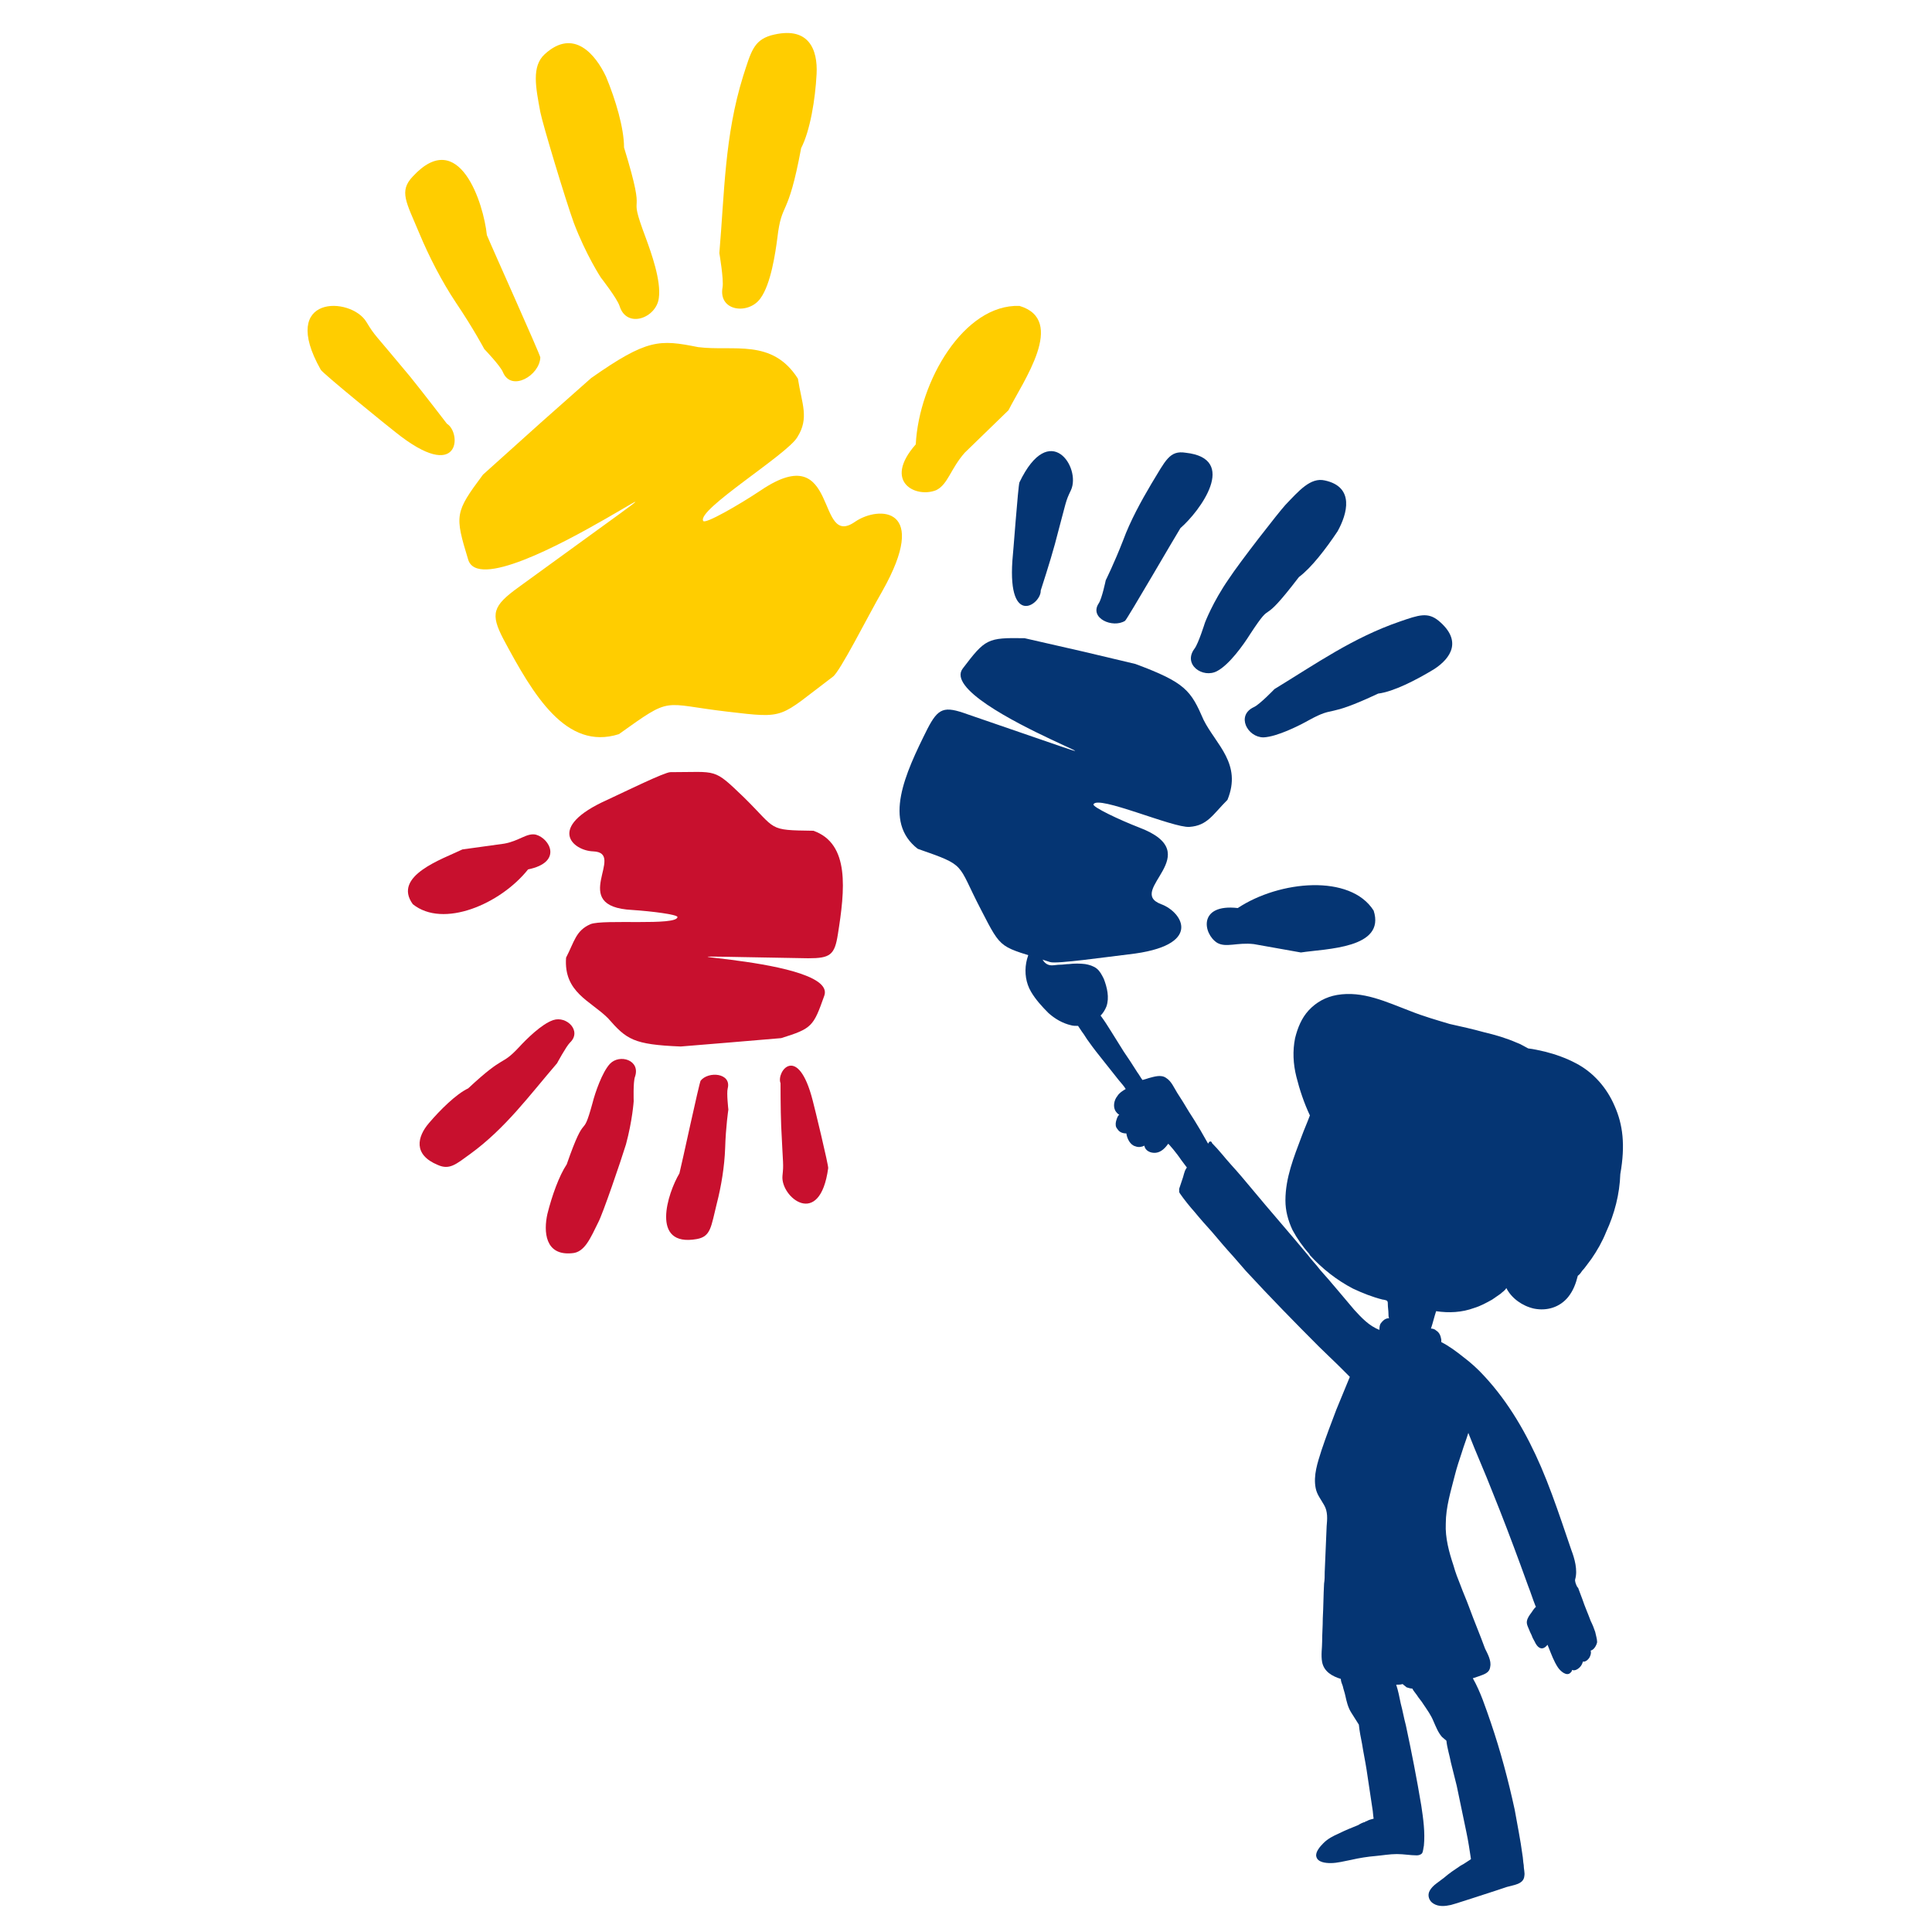 <?xml version="1.0" encoding="utf-8"?>
<!-- Generator: Adobe Illustrator 27.3.1, SVG Export Plug-In . SVG Version: 6.00 Build 0)  -->
<svg version="1.1" id="Layer_1" xmlns="http://www.w3.org/2000/svg" xmlns:xlink="http://www.w3.org/1999/xlink" x="0px" y="0px"
	 viewBox="0 0 300 300" style="enable-background:new 0 0 300 300;" xml:space="preserve">
<style type="text/css">
	.st0{fill-rule:evenodd;clip-rule:evenodd;fill:#053573;}
	.st1{fill-rule:evenodd;clip-rule:evenodd;fill:#C8102E;}
	.st2{fill-rule:evenodd;clip-rule:evenodd;fill:#FFCD00;}
	.st3{fill:#053573;}
</style>
<g>
	<g>
		<g>
			<path class="st0" d="M192.2,141c6.5-4.3,17.5-5.3,21.1,0.4c1.9,5.9-7.4,5.9-11.3,6.5l-7.3-1.3c-2.6-0.3-4.3,0.6-5.7-0.2
				C186.8,145,186,140.3,192.2,141z"/>
			<path class="st0" d="M190.6,124.2c-2.3,2.3-3.1,4-5.9,4.2c-2.5,0.2-14.3-5-14.9-3.5c-0.2,0.4,4,2.4,7.1,3.6
				c10.8,4.1-2.2,9.8,3.4,11.9c3.3,1.2,6.7,6.5-5.1,7.8c-3.4,0.4-11.1,1.5-12.1,1.2c-8-2.6-7.4-1.6-10.8-8.2
				c-3.8-7.3-2.1-6.7-9.8-9.4c-5.4-4.2-2-11.6,1.5-18.6c1.7-3.3,2.6-3.6,6.2-2.3c40.3,13.8-5.4-1-0.7-7.1c3.5-4.6,3.8-4.8,9.6-4.7
				l9.2,2.1l8,1.9c7.8,2.9,8.6,4.1,10.6,8.7C188.8,115.6,192.9,118.6,190.6,124.2z"/>
			<path class="st0" d="M183.3,82c-0.7,1.1-8.3,14.2-8.6,14.4c-1.9,1.2-5.6-0.4-4.1-2.7c0.5-0.7,1.1-3.6,1.1-3.6s1.3-2.6,2.7-6.2
				c1.1-3,2.8-6.1,4.4-8.8c2.2-3.6,2.8-5.2,5.3-4.8C192.4,71.2,186.3,79.4,183.3,82z"/>
			<path class="st0" d="M163.8,84.5c-0.7,2.6-2.2,7.2-2.2,7.2c0.1,2.1-5.1,5.8-4.4-4.6c0.1-0.8,0.9-11.8,1.1-12.2
				c4.7-9.8,9.6-2.3,8,1.2C165.4,78,165.7,77.4,163.8,84.5z"/>
			<path class="st0" d="M201.7,89.6c-6.5,8.5-3.6,2.8-7.6,8.9c-1,1.6-3.2,4.7-5.1,5.7c-2.2,1.2-5.4-1-3.5-3.5c0.6-0.8,1.6-4,1.6-4
				s1.2-3.2,3.7-6.8c1.7-2.6,7.7-10.3,8.8-11.5c2.1-2.2,3.9-4.3,6.1-3.8c4.7,1,3.5,5.2,2,7.9C205.9,85.2,203.6,88.2,201.7,89.6z"/>
			<path class="st0" d="M214,107.7c-8.3,3.9-6.5,1.8-10.7,4.1c-1.6,0.9-5,2.6-7.1,2.7c-2.5,0-4.3-3.4-1.5-4.7
				c0.9-0.4,3.2-2.8,3.2-2.8c6.4-3.9,12.2-8,19.5-10.5c2.9-1,4.3-1.5,6-0.1c3.7,3.1,1.9,5.8-0.7,7.5
				C219.9,105.6,216.4,107.4,214,107.7z"/>
		</g>
		<g>
			<path class="st1" d="M82,135c-4.3,5.4-13.2,9.2-17.9,5.4c-3.2-4.4,4.6-7,7.7-8.5l6.5-0.9c2.3-0.4,3.5-1.7,4.9-1.4
				C85.4,130.2,87.4,133.9,82,135z"/>
			<path class="st1" d="M87.9,148.7c1.3-2.5,1.5-4.2,3.8-5.2c2-0.8,13.4,0.3,13.5-1.1c0-0.4-4-0.9-7-1.1c-10.2-0.5-0.8-8.9-6.1-9.1
				c-3.1-0.1-7.4-3.7,2.2-8c2.8-1.3,8.9-4.3,9.8-4.3c7.4,0,6.6-0.7,11.4,3.9c5.2,5.1,3.6,5.1,10.8,5.2c5.7,2,4.9,9.2,3.8,16.1
				c-0.5,3.2-1.2,3.7-4.6,3.7c-37.6-0.6,4.8-0.7,2.5,5.8c-1.7,4.8-1.9,5.1-6.7,6.6l-8.3,0.7l-7.3,0.6c-7.4-0.3-8.4-1.1-11.3-4.4
				C91.7,155.4,87.5,154.1,87.9,148.7z"/>
			<path class="st1" d="M105.5,182.2c0.3-1.1,3.1-14.2,3.3-14.4c1.2-1.5,4.8-1.2,4.2,1.2c-0.2,0.7,0.1,3.3,0.1,3.3s-0.4,2.6-0.5,6
				c-0.1,2.8-0.6,5.9-1.3,8.6c-0.9,3.6-0.9,5.1-3.1,5.5C100.9,193.7,103.7,185.2,105.5,182.2z"/>
			<path class="st1" d="M121.3,174.8c-0.1-2.4-0.1-6.6-0.1-6.6c-0.7-1.8,2.7-6.3,5,2.7c0.2,0.7,2.5,10.2,2.4,10.5
				c-1.3,9.5-7.4,4.5-7.1,1.2C121.7,180.6,121.6,181.3,121.3,174.8z"/>
			<path class="st1" d="M88,180.8c3.1-8.9,2.3-3.3,4-9.5c0.4-1.6,1.5-4.8,2.7-6.1c1.5-1.6,4.8-0.6,3.9,2c-0.3,0.8-0.2,3.8-0.2,3.8
				s-0.2,3-1.2,6.7c-0.8,2.6-3.6,10.8-4.3,12.1c-1.2,2.4-2.1,4.7-4.1,4.8c-4.2,0.4-4.4-3.4-3.8-6.1C85.7,185.7,86.8,182.6,88,180.8z
				"/>
			<path class="st1" d="M72.7,169c5.9-5.5,5-3.3,7.9-6.4c1.1-1.2,3.5-3.6,5.3-4.2c2.1-0.7,4.5,1.7,2.6,3.5c-0.6,0.6-2,3.2-2,3.2
				c-4.3,5-8,10.1-13.5,14.1c-2.2,1.6-3.2,2.5-5,1.7c-3.9-1.6-3.2-4.4-1.4-6.5C68.3,172.4,70.8,169.9,72.7,169z"/>
		</g>
		<g>
			<path class="st2" d="M142.2,69c0.5-9.8,7.5-21.8,16.1-21.5c7.4,2.2,0.5,11.8-1.7,16.2l-6.8,6.6c-2.2,2.5-2.6,4.9-4.4,5.8
				C142.3,77.4,137,74.9,142.2,69z"/>
			<path class="st2" d="M123.9,58.8c0.6,3.9,1.8,6.1-0.1,9.1c-1.6,2.7-15.7,11.3-14.6,13c0.3,0.5,5.4-2.4,9-4.8
				c12.2-8.2,8.4,9.3,14.6,4.9c3.7-2.5,11.6-2.3,4.2,10.8c-2.2,3.8-6.6,12.6-7.7,13.3c-8.5,6.4-7.1,6.5-16.4,5.4
				c-10.3-1.2-8.4-2.5-16.8,3.5c-8.2,2.6-13.3-6.1-17.9-14.7c-2.1-4-1.7-5.2,2.3-8.1c43.8-31.9-5,4.9-7.8-4.3
				c-2.1-6.9-2.1-7.3,2.3-13.2l8.9-8l7.9-7c8.7-6.1,10.6-6,16.6-4.8C113.9,54.6,119.9,52.5,123.9,58.8z"/>
			<path class="st2" d="M75.6,36.5c0.6,1.5,8.3,18.6,8.3,19c-0.1,2.8-4.5,5.4-5.8,2.3c-0.4-1-2.9-3.6-2.9-3.6s-1.7-3.2-4.4-7.2
				c-2.2-3.3-4.2-7.2-5.7-10.8c-2-4.8-3.2-6.5-1-8.8C71.3,19.6,75.1,31.6,75.6,36.5z"/>
			<path class="st2" d="M63.7,58.5c2.1,2.6,5.7,7.3,5.7,7.3c2.3,1.4,2.1,9.4-8,1.3c-0.8-0.6-11.4-9.2-11.6-9.7
				C43.2,45.7,54.5,46,56.9,50C58.3,52.3,57.9,51.5,63.7,58.5z"/>
			<path class="st2" d="M96.9,22.9c3.9,12.7,0.2,5.6,3.4,14.1c0.8,2.2,2.4,6.6,2,9.3c-0.4,3.1-5,4.8-6.1,1.2
				c-0.4-1.2-2.9-4.4-2.9-4.4s-2.3-3.5-4.2-8.5c-1.3-3.6-4.8-15.2-5.2-17.2c-0.7-3.8-1.4-7.1,0.7-9c4.5-4.1,7.9,0.1,9.5,3.5
				C95.6,15.5,96.9,19.9,96.9,22.9z"/>
			<path class="st2" d="M124.4,23c-2.1,11.3-3,8-3.7,14c-0.3,2.3-1,7.1-2.6,9.3c-1.8,2.6-6.6,2.1-5.9-1.7c0.2-1.2-0.5-5.3-0.5-5.3
				c0.8-9.3,0.8-18.2,3.7-27.5c1.2-3.7,1.6-5.5,4.3-6.3c5.9-1.6,7.3,2.2,7.1,6C126.6,15.4,125.8,20.3,124.4,23z"/>
		</g>
	</g>
	<path class="st3" d="M250.7,171.7c-1.2-2.8-3.3-5.2-6-6.6c-1.5-0.8-3.2-1.4-4.8-1.8c-0.9-0.2-1.7-0.4-2.6-0.5
		c-0.6-0.3-1.2-0.7-1.8-0.9c-1.6-0.7-3.3-1.2-5-1.6c-1.8-0.5-3.6-0.9-5.4-1.3c-2-0.6-4.1-1.2-6.1-2c-3.7-1.4-7.4-3.2-11.4-2.5
		c-1.7,0.3-3.2,1.1-4.4,2.4c-1.1,1.2-1.7,2.7-2.1,4.3c-0.4,2-0.3,4,0.2,6c0.5,2,1.2,4.1,2.1,6c-0.4,1.1-0.9,2.2-1.3,3.3
		c-1.2,3.2-2.5,6.4-2.5,9.9c0,1.6,0.4,3.1,1.1,4.6c0.7,1.3,1.6,2.6,2.6,3.7c0,0.1,0.1,0.1,0.1,0.2c1.9,2.1,4.2,3.9,6.7,5.2
		c1.5,0.7,3,1.3,4.6,1.7c0.2,0,0.4,0.1,0.5,0.1c0.3,0.1,0.3,0.3,0.3,0.6c0,0.5,0.1,1,0.1,1.5c0,0.2,0,0.5,0.1,0.7
		c-0.1,0-0.2,0-0.2,0c-0.5,0.1-0.8,0.4-1.1,0.8c-0.2,0.3-0.2,0.7-0.2,1c-1.6-0.6-2.8-1.9-3.9-3.1c-1.8-2.1-3.5-4.2-5.3-6.2
		c-0.6-0.8-1.3-1.5-1.9-2.3c-2.9-3.5-5.9-6.9-8.8-10.4c-1-1.2-2-2.4-3.1-3.6c-1-1.1-1.9-2.3-3-3.4c0-0.2-0.3-0.4-0.5-0.1
		c0,0.1-0.1,0.1-0.1,0.2c-0.4-0.7-0.8-1.4-1.2-2.1c-0.6-1-1.2-2-1.8-2.9c-0.6-1-1.2-2-1.8-2.9c-0.5-0.8-0.9-1.8-1.7-2.3
		c-0.8-0.6-1.9-0.2-2.7,0c-0.3,0.1-0.6,0.2-1,0.3c-0.3-0.4-0.5-0.8-0.8-1.2c-0.7-1.1-1.4-2.2-2.1-3.2c-0.7-1.1-1.3-2.1-2-3.2
		c-0.5-0.8-1-1.6-1.6-2.4c0.4-0.4,0.7-0.9,0.9-1.4c0.5-1.4,0.1-3-0.4-4.3c-0.3-0.6-0.6-1.2-1.1-1.6c-0.5-0.4-1.2-0.6-1.8-0.7
		c-0.8-0.1-1.7-0.1-2.5,0c-0.5,0-0.9,0.1-1.4,0.1c-0.4,0-0.9,0.1-1.3,0.1c-0.8,0-1.4-0.6-1.6-1.4c-0.2-0.9,0.1-1.8,0.4-2.6
		c0.1-0.3-0.3-0.5-0.5-0.3c-2.4,1.9-3.1,5.7-1.5,8.4c0.7,1.2,1.7,2.3,2.7,3.3c1,0.9,2.2,1.6,3.5,1.9c0.3,0.1,0.7,0.1,1.1,0.1
		c0.2,0.3,0.4,0.6,0.6,0.9c0.4,0.5,0.7,1.1,1.1,1.6c0.7,1,1.5,2,2.3,3c0.8,1,1.5,1.9,2.3,2.9c0.4,0.5,0.8,0.9,1.1,1.4
		c-0.5,0.3-1,0.6-1.3,1.1c-0.5,0.6-0.7,1.6-0.3,2.3c0.2,0.3,0.4,0.5,0.6,0.6c-0.3,0.2-0.4,0.7-0.5,1c-0.1,0.4-0.1,0.9,0.2,1.2
		c0.3,0.5,0.8,0.7,1.4,0.7c0.1,0.8,0.6,1.8,1.4,2c0.5,0.2,1,0.1,1.4-0.1c0.1,0.8,1,1.2,1.8,1.1c0.8-0.1,1.4-0.7,1.9-1.4
		c0.1,0.1,0.1,0.1,0.2,0.2c0.2,0.2,0.4,0.5,0.6,0.7c0.4,0.5,0.8,1,1.2,1.6c0.3,0.4,0.6,0.8,0.9,1.2c-0.1,0.1-0.2,0.3-0.3,0.5
		c-0.1,0.3-0.2,0.6-0.3,1c-0.2,0.6-0.4,1.2-0.6,1.8c0,0.1,0,0.3,0,0.5c0,0,0,0,0,0c0,0,0,0,0,0c0,0.1,0.1,0.1,0.1,0.2
		c0.7,1,1.5,2,2.3,2.9c0.9,1.1,1.8,2.1,2.7,3.1c1.1,1.3,2.2,2.6,3.3,3.8c0.7,0.8,1.3,1.5,2,2.3c3.7,4,7.5,7.9,11.3,11.7
		c1.1,1.1,2.2,2.1,3.3,3.2c0.5,0.5,1,1,1.5,1.5c-0.7,1.7-1.4,3.4-2.1,5.1c-0.8,2.1-1.6,4.2-2.3,6.3c-0.6,1.9-1.3,3.9-0.9,5.9
		c0.2,1,0.8,1.7,1.3,2.6c0.6,1,0.5,2.2,0.4,3.3c-0.1,2.4-0.2,4.7-0.3,7.1c0,0.6,0,1.2-0.1,1.8c-0.1,1.8-0.1,3.6-0.2,5.4
		c0,1.2-0.1,2.4-0.1,3.6c0,1-0.2,2.1,0,3.2c0.3,1.5,1.6,2.2,2.9,2.6c0,0.4,0.2,0.8,0.3,1.1c0.1,0.5,0.3,1,0.4,1.5
		c0.2,0.9,0.4,1.8,0.9,2.6c0.4,0.6,0.8,1.3,1.2,1.9c0.1,1,0.3,2,0.5,3c0.2,1.3,0.5,2.7,0.7,4c0.2,1.3,0.4,2.6,0.6,4
		c0.1,0.7,0.2,1.3,0.3,2c0.1,0.5,0.1,1.1,0.2,1.6c-0.4,0.1-0.8,0.2-1.1,0.4c-0.1,0-0.2,0-0.2,0.1c0,0,0,0,0,0
		c-0.4,0.1-0.8,0.3-1.1,0.5c-1,0.4-2,0.8-3,1.3c-0.9,0.4-1.7,0.8-2.4,1.5c-0.5,0.5-1.3,1.4-1.1,2.1c0.2,0.9,1.5,1,2.2,1
		c1.1,0,2.1-0.3,3.2-0.5c1.3-0.3,2.6-0.5,3.8-0.6c1.1-0.1,2.2-0.3,3.3-0.3c1.1,0,2.1,0.2,3.1,0.2c0.3,0,0.6-0.1,0.8-0.3
		c0.2-0.3,0.2-0.8,0.3-1.2c0.2-2.1-0.1-4.2-0.4-6.2c-0.7-4.2-1.5-8.3-2.4-12.5c-0.3-1.1-0.5-2.3-0.8-3.4c-0.2-1-0.4-2-0.7-2.9
		c0.3,0,0.7,0,1-0.1c0.2,0.2,0.4,0.3,0.6,0.5c0.3,0.1,0.6,0.2,0.9,0.2c0.2,0.4,0.5,0.7,0.7,1c0.3,0.5,0.7,0.9,1,1.4
		c0.6,0.9,1.2,1.7,1.6,2.7c0.4,0.9,0.7,1.7,1.3,2.4c0.2,0.2,0.5,0.4,0.7,0.6c0.1,1.1,0.5,2.3,0.7,3.4c0.3,1.2,0.6,2.4,0.9,3.6
		c0.5,2.4,1,4.8,1.5,7.2c0.3,1.4,0.5,2.8,0.7,4.1c0,0,0,0.1,0,0.1c-0.5,0.3-1,0.7-1.6,1c-0.9,0.6-1.8,1.2-2.6,1.9
		c-0.4,0.3-0.8,0.6-1.2,0.9c-0.4,0.3-0.8,0.7-1,1.1c-0.4,0.7-0.1,1.6,0.6,2c0.8,0.5,1.8,0.4,2.7,0.2c1.1-0.3,2.2-0.7,3.2-1
		c1.2-0.4,2.5-0.8,3.7-1.2c0.6-0.2,1.2-0.4,1.8-0.6c1-0.3,2.6-0.4,2.7-1.7c0.1-0.5-0.1-1.1-0.1-1.7c-0.1-0.5-0.1-1.1-0.2-1.6
		c-0.3-2.3-0.8-4.7-1.2-7c-1-4.6-2.2-9.1-3.7-13.5c-0.8-2.3-1.6-4.8-2.8-6.9c0.3-0.1,0.6-0.2,0.9-0.3c0.8-0.3,1.7-0.5,1.8-1.5
		c0.2-0.9-0.4-2-0.8-2.8c-0.8-2.2-1.7-4.3-2.5-6.5c-0.4-1.1-0.9-2.2-1.3-3.3c-0.4-1-0.8-2-1.1-3.1c-0.7-2.1-1.3-4.3-1.2-6.5
		c0-2.6,0.8-5.1,1.4-7.5c0.3-1.2,0.7-2.4,1.1-3.6c0.3-1,0.7-2,1-3c1.2,3.1,2.6,6.2,3.8,9.3c1.5,3.7,2.9,7.4,4.3,11.2
		c0.4,1.1,0.8,2.2,1.2,3.3c0.4,1,0.7,2,1.1,3c0,0.1,0.1,0.1,0.1,0.2c0,0-0.1,0.1-0.1,0.1c-0.2,0.2-0.4,0.5-0.6,0.8
		c-0.3,0.4-0.6,0.8-0.7,1.3c-0.1,0.5,0.2,1,0.4,1.5c0.1,0.3,0.3,0.6,0.4,0.9c0.1,0.3,0.2,0.4,0.4,0.8c0,0,0.8,2,2,0.5c0,0,0,0,0,0
		c0.1,0.2,0.1,0.3,0.2,0.5c0.4,1,0.8,2.1,1.4,3c0.4,0.6,1.4,1.5,2,0.8c0.1-0.1,0.2-0.2,0.2-0.4c0.4,0.2,0.9-0.1,1.2-0.4
		c0.3-0.3,0.4-0.6,0.5-0.9c0.4,0.1,0.8-0.3,1-0.6c0.2-0.4,0.3-0.7,0.2-1.1c0.5-0.1,0.9-0.8,1-1.3c0-0.5-0.2-1.1-0.3-1.6
		c-0.2-0.6-0.4-1.1-0.7-1.7c-0.4-1.1-0.9-2.2-1.3-3.4c-0.2-0.5-0.4-1.1-0.6-1.6c0-0.1-0.1-0.2-0.2-0.3c-0.2-0.4-0.4-0.9-0.3-1.2
		c0.4-1.4-0.1-3.2-0.6-4.5c-0.5-1.5-1-2.9-1.5-4.4c-1-2.9-2-5.7-3.2-8.5c-2.2-5.1-5-10-8.8-14.1c-1-1.1-2.1-2.1-3.3-3
		c-1-0.8-2.2-1.7-3.4-2.3c0-0.2,0-0.3,0-0.4c-0.1-0.6-0.3-1.1-0.8-1.4c-0.2-0.2-0.5-0.3-0.8-0.3c0.3-0.9,0.5-1.8,0.8-2.7
		c2,0.3,4,0.2,5.9-0.5c1-0.3,1.9-0.8,2.8-1.3c0.4-0.3,0.9-0.6,1.3-0.9c0.3-0.3,0.7-0.5,0.9-0.9c0.8,1.6,2.5,2.8,4.3,3.2
		c2,0.4,4-0.2,5.3-1.8c0.8-1,1.2-2.1,1.5-3.3c0.3-0.2,0.5-0.5,0.7-0.8c0.4-0.4,0.7-0.9,1.1-1.4c0.1-0.1,0.2-0.3,0.3-0.4
		c0.9-1.3,1.7-2.7,2.3-4.2c1.3-2.8,2.1-5.9,2.2-9C252.4,177.8,252,174.6,250.7,171.7z"/>
</g>
</svg>
